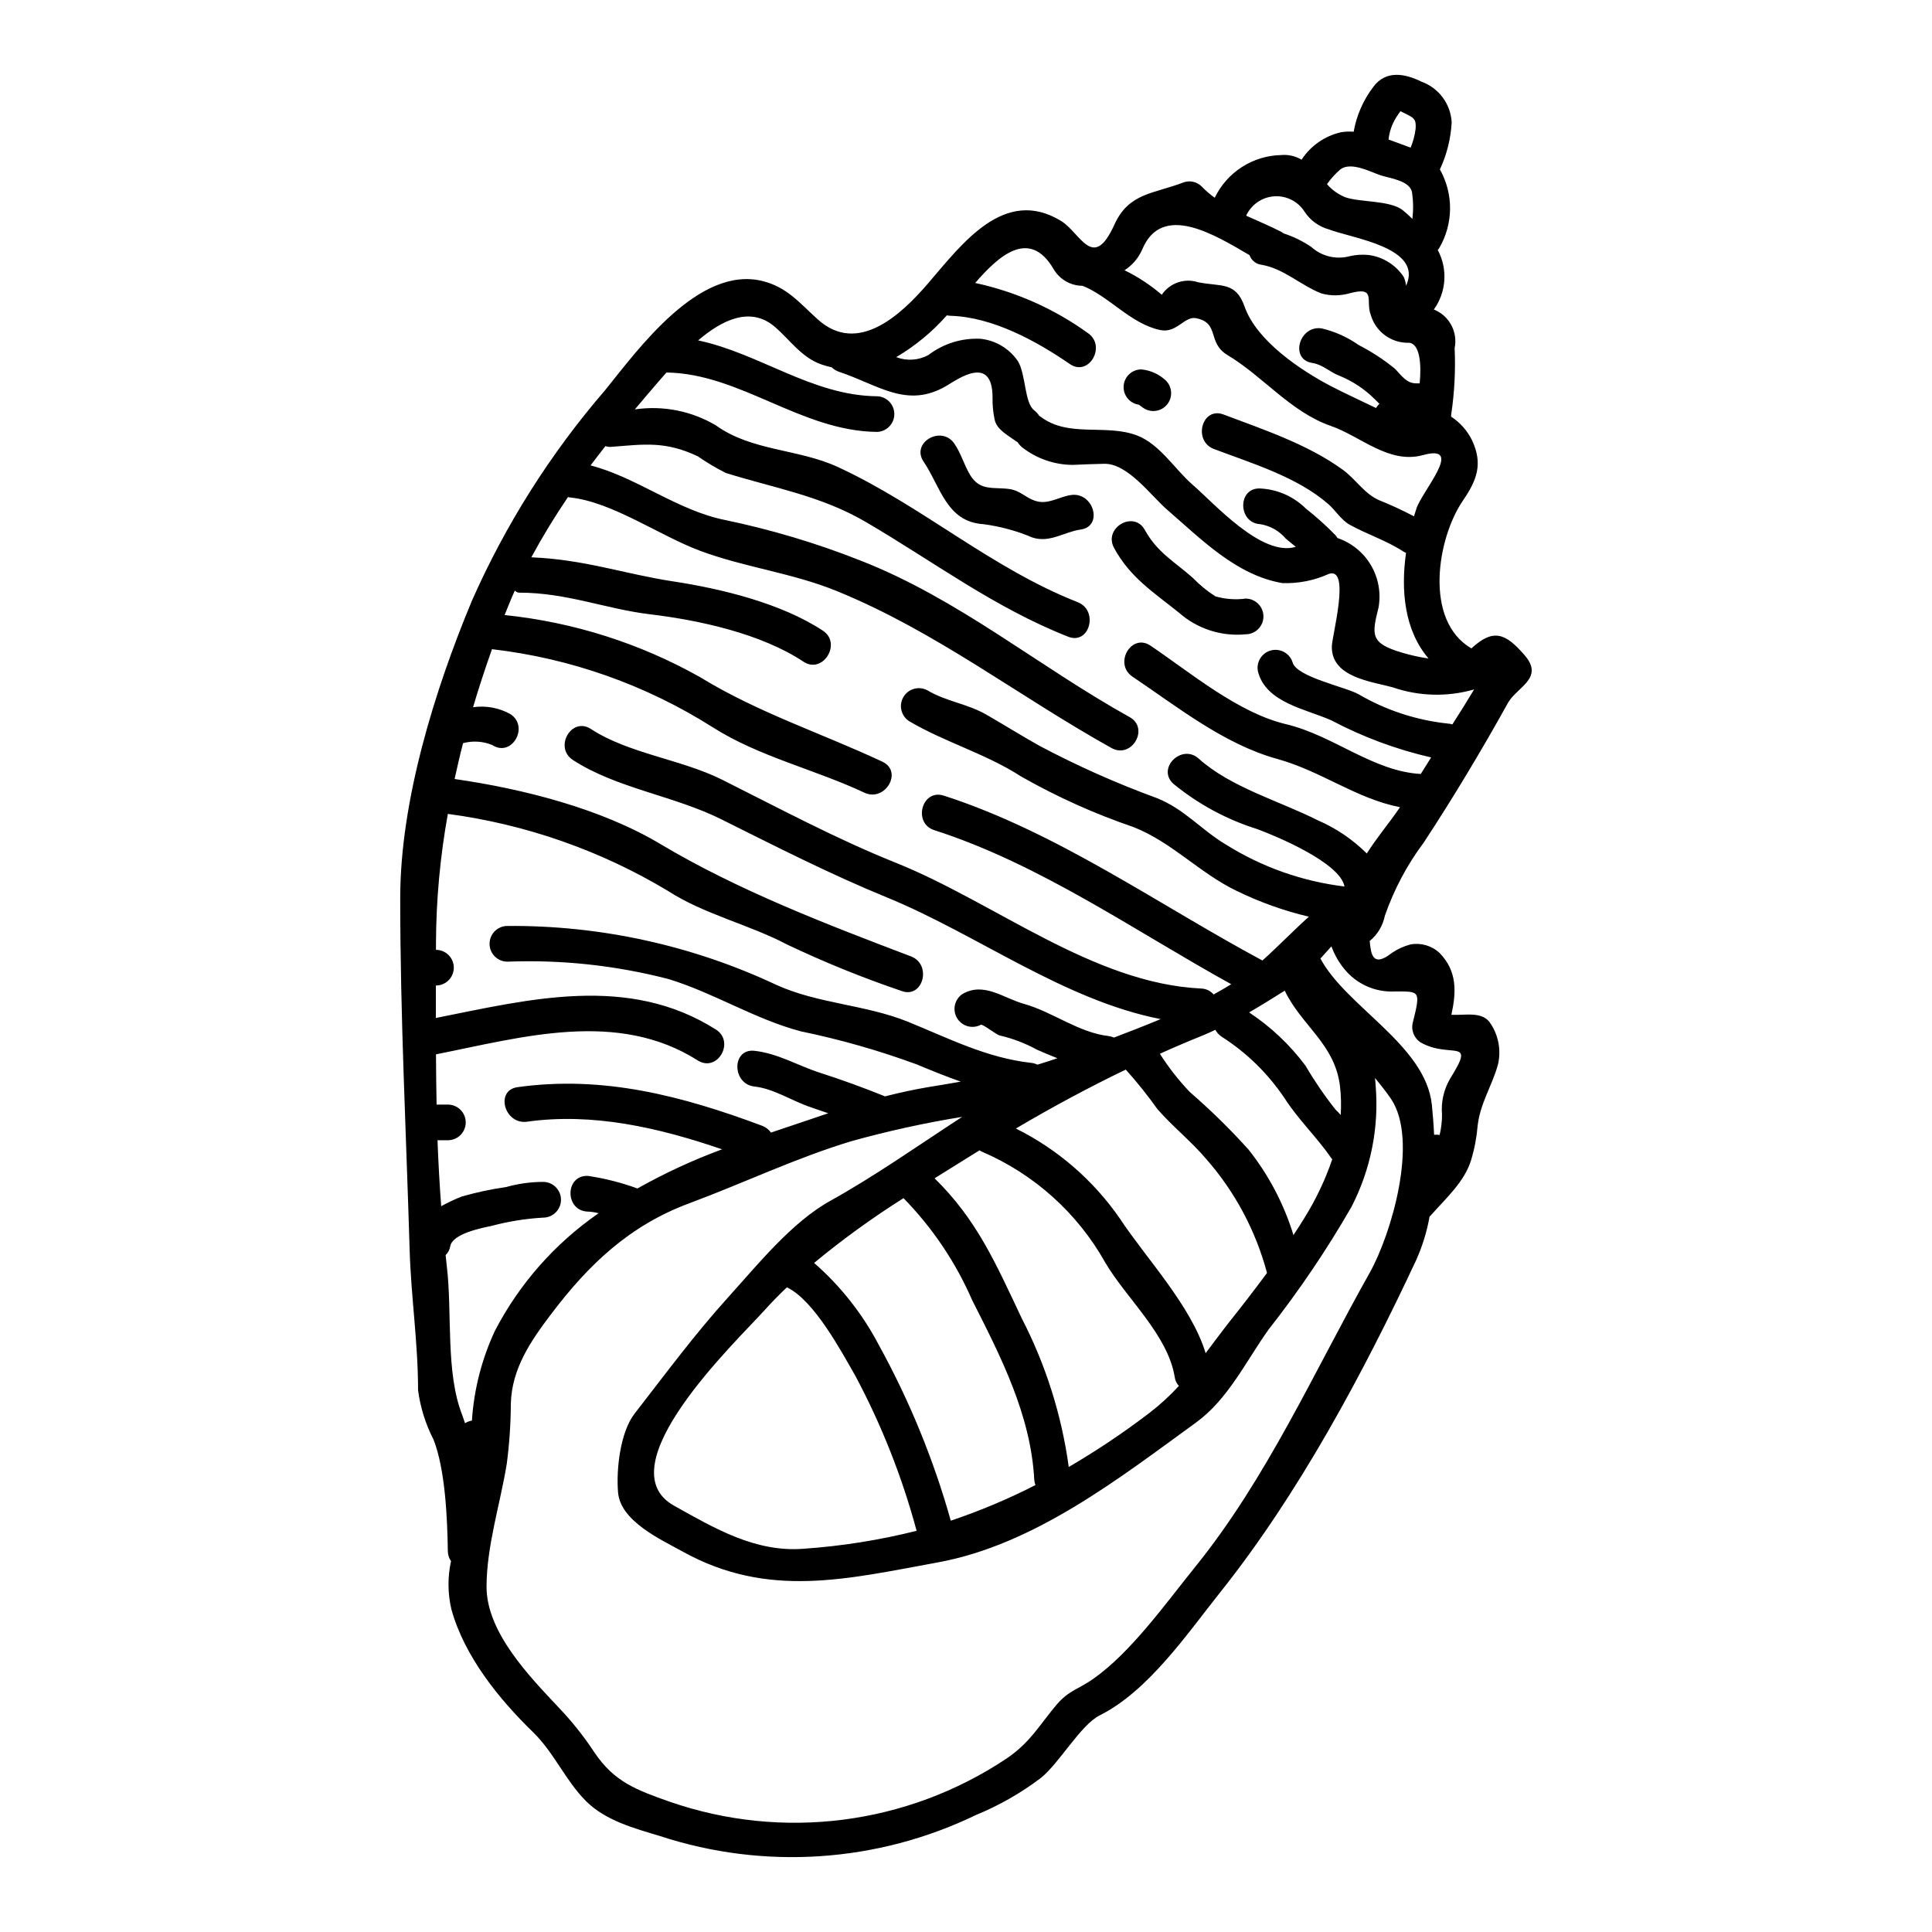 <?xml version="1.0" encoding="UTF-8"?>
<!-- Uploaded to: SVG Repo, www.svgrepo.com, Generator: SVG Repo Mixer Tools -->
<svg fill="#000000" width="800px" height="800px" version="1.1" viewBox="144 144 512 512" xmlns="http://www.w3.org/2000/svg">
 <g>
  <path d="m451.88 222.11c2.121-3.129 6.055-4.481 9.652-3.309 6.125 1.227 9.938-0.25 12.305 6.469 3.148 9.02 14.867 16.926 23.16 21.203 3.789 1.969 7.766 3.754 11.648 5.648h0.031l-0.004-0.004c0.23-0.414 0.527-0.785 0.883-1.105-0.395-0.395-0.789-0.789-1.18-1.18h-0.004c-2.703-2.703-5.922-4.84-9.465-6.277-2.559-0.977-4.387-2.965-7.168-3.375-6.019-0.949-3.438-10.066 2.527-9.152v0.004c3.523 0.832 6.856 2.328 9.812 4.414 3.422 1.754 6.648 3.863 9.625 6.297 1.77 1.832 3.062 3.914 5.742 3.848v0.004c0.262-0.016 0.523-0.016 0.785 0 0.504-5.117 0.031-10.473-2.777-10.758-4.699 0.164-8.902-2.894-10.195-7.414-1.418-3.691 1.547-7.606-5.555-5.711v-0.004c-2.438 0.719-5.027 0.738-7.477 0.066-5.492-2.113-10.027-6.625-15.906-7.606-1.461-0.172-2.699-1.164-3.184-2.555-9.184-5.363-23.223-14.102-28.457-1.453-0.984 2.242-2.609 4.141-4.672 5.461 3.555 1.73 6.871 3.914 9.871 6.488zm96.293 95.695c5.047 5.965-2.207 8.297-4.543 12.461-6.875 12.402-14.562 25.211-22.309 37-4.426 5.91-7.91 12.473-10.328 19.449-0.523 2.617-1.941 4.969-4.008 6.656 0.324 3.312 0.695 7.258 5.934 3.125 1.484-1 3.125-1.746 4.856-2.207 2.777-0.512 5.633 0.316 7.707 2.238 4.762 4.856 4.449 10.473 3.148 16.406 3.844 0.191 8.395-1.07 10.477 2.465v-0.004c2.066 3.18 2.738 7.07 1.859 10.758-1.547 5.586-4.672 10.16-5.367 16.09-0.254 3.106-0.832 6.172-1.73 9.152-1.738 5.805-6.844 10.316-10.699 14.703v0.004c-0.098 0.102-0.203 0.195-0.316 0.281-0.703 3.992-1.902 7.879-3.562 11.578-14.07 30.07-31.199 62.031-51.934 88.031-8.836 11.102-19.031 26.125-31.902 32.59-5.078 2.523-10.664 12.617-15.617 16.594-5.281 4.004-11.062 7.301-17.191 9.812-26.109 12.617-56.09 14.629-83.648 5.617-6.844-2.082-14.48-4.07-19.719-9.305-5.418-5.43-8.453-12.844-14.004-18.238-9.055-8.801-18.203-20.098-21.648-32.559-0.996-4.199-1.027-8.566-0.102-12.781-0.547-0.785-0.844-1.723-0.848-2.68-0.121-8.457-0.66-21.551-3.781-29.52h-0.004c-2.106-4.098-3.496-8.527-4.102-13.098 0-12.594-1.863-24.734-2.234-37.199-0.922-31.094-2.496-61.996-2.496-93.23 0-25.684 9.09-54.992 18.93-78.625h-0.004c8.953-20.301 20.875-39.16 35.367-55.957 8.707-10.758 24.859-33.223 41.836-28.902 6.469 1.641 9.781 5.871 14.562 10.164 10.602 9.527 22.086-1.297 29.184-9.562 8.988-10.441 20.195-25.746 35.242-16.566 5.176 3.148 8.453 13.504 14.105 1.074 3.883-8.613 10.375-8.172 18.578-11.359l0.008 0.004c1.637-0.488 3.406-0.035 4.609 1.18 1.051 1.09 2.203 2.082 3.438 2.965 1.605-3.336 4.106-6.156 7.219-8.152 3.113-2 6.723-3.094 10.418-3.164 1.875-0.172 3.758 0.258 5.371 1.23 2.422-3.703 6.191-6.316 10.508-7.289 1.094-0.168 2.203-0.211 3.305-0.125 0.762-4.34 2.559-8.43 5.242-11.922 3.285-4.449 8.363-3.504 12.684-1.355h-0.004c4.621 1.641 7.797 5.902 8.051 10.801-0.234 4.316-1.293 8.547-3.125 12.465 3.625 6.43 3.594 14.297-0.09 20.695-0.133 0.238-0.293 0.461-0.477 0.66 1.32 2.461 1.926 5.246 1.742 8.035-0.18 2.789-1.145 5.469-2.773 7.738 4.07 1.625 6.394 5.938 5.508 10.234 0.262 5.883-0.047 11.777-0.914 17.605 0 0.191-0.031 0.352-0.031 0.539h-0.004c2.426 1.582 4.367 3.797 5.621 6.402 2.801 6.121 1.297 10.348-2.465 15.84-6.848 9.969-10.438 31.836 2.242 39.188 5.746-5.32 9.023-4.148 14.23 1.973zm-19.285 18.172c1.969-3.059 3.879-6.121 5.773-9.277v0.004c-7.09 2.043-14.641 1.844-21.617-0.566-5.391-1.512-16.312-2.586-16.09-10.883 0.062-2.875 5.019-21.047-0.754-19.184v-0.004c-3.867 1.766-8.094 2.606-12.34 2.461-12.176-2.051-21.484-11.609-30.473-19.375-4.449-3.848-10.543-12.398-16.785-12.242-2.777 0.062-5.512 0.156-8.266 0.285l-0.004 0.004c-4.867-0.012-9.594-1.645-13.438-4.637-0.484-0.395-0.898-0.863-1.234-1.391-0.109-0.07-0.223-0.137-0.344-0.188-1.969-1.516-5.141-3.031-5.715-5.742v-0.004c-0.422-1.926-0.613-3.894-0.566-5.867 0-11.547-9.18-4.922-12.203-3.125-10.504 6.188-18.105-0.285-28.496-3.719-0.719-0.25-1.375-0.652-1.918-1.18-0.918-0.199-1.824-0.453-2.715-0.758-5.297-1.832-8.359-6.535-12.398-10-6.473-5.512-13.98-1.766-20.293 3.625 16.219 3.41 30.105 14.562 47.266 14.801l0.004-0.004c2.606 0 4.723 2.117 4.723 4.723 0 2.609-2.117 4.727-4.723 4.727-20.129-0.285-36.094-15.461-55.652-15.742-0.508 0.566-0.98 1.102-1.426 1.609-2.34 2.711-4.672 5.43-6.969 8.172v-0.004c7.434-1.09 15.016 0.402 21.48 4.231 9.566 6.875 21.832 6.184 32.34 11.043 22.371 10.348 40.539 26.766 63.547 35.816 5.617 2.207 3.148 11.391-2.527 9.152-19.68-7.762-35.555-19.848-53.699-30.449-11.891-6.941-24.168-8.926-37-12.938v0.004c-2.578-1.297-5.066-2.773-7.441-4.418-8.617-4.102-14.262-3.188-22.828-2.523-0.562 0.055-1.133-0.008-1.668-0.188-1.328 1.703-2.648 3.406-3.938 5.117 12.238 3.148 22.934 11.895 35.586 14.453 12.266 2.547 24.289 6.141 35.934 10.75 25.977 10.129 47.23 28.109 71.336 41.488 5.336 2.969 0.57 11.172-4.793 8.203-24.738-13.777-46.348-30.793-72.762-41.582-11.953-4.887-24.668-6.297-36.535-10.789-10.629-4.008-23.129-12.906-34.242-14.039l-0.504-0.094v-0.004c-3.504 5.152-6.75 10.48-9.715 15.965 14.137 0.566 24.957 4.481 37.52 6.371 12.902 1.969 28.734 5.805 39.781 13.094 5.055 3.375-0.059 11.578-5.168 8.203-11.176-7.414-27.484-10.98-40.613-12.559-11.672-1.387-22.086-5.742-34.703-5.742h-0.004c-0.457 0-0.891-0.211-1.18-0.566-0.98 2.144-1.832 4.328-2.719 6.5 18.203 1.875 35.828 7.469 51.777 16.438 15.398 9.445 32.121 14.828 48.367 22.434 5.512 2.617 0.695 10.762-4.793 8.203-12.988-6.121-28.012-9.555-40.227-17.355v0.004c-17.648-11.184-37.59-18.246-58.34-20.664-0.062 0-0.094-0.031-0.121-0.031-1.801 5.117-3.508 10.234-5.019 15.398 3.41-0.496 6.891 0.148 9.902 1.828 5.086 3.34 0.352 11.547-4.793 8.203-2.461-1.023-5.188-1.203-7.758-0.504-0.828 3.148-1.547 6.34-2.242 9.496 18.234 2.617 38.871 7.871 54.52 17.223 20.547 12.277 44.082 21.297 66.422 29.785 5.648 2.148 3.184 11.328-2.527 9.152h-0.008c-10.332-3.508-20.449-7.617-30.305-12.301-10.125-5.332-21.863-7.949-31.551-14.195v-0.004c-17.848-10.719-37.703-17.668-58.34-20.414-2.043 11.285-3.098 22.73-3.148 34.203v1.832-0.004c2.609 0 4.723 2.117 4.723 4.723 0 2.609-2.113 4.727-4.723 4.727h-0.027v8.602c24.863-4.953 50.988-11.645 74.207 3.062 5.144 3.277 0.395 11.449-4.793 8.199-21.328-13.551-46.609-6.144-69.383-1.625 0.031 4.449 0.062 8.863 0.16 13.316h2.996c2.609 0 4.723 2.113 4.723 4.723s-2.113 4.723-4.723 4.723h-2.754c0.223 5.836 0.535 11.676 0.98 17.48h-0.004c1.758-0.961 3.566-1.812 5.426-2.555 3.875-1.109 7.82-1.953 11.809-2.523 3.184-0.895 6.473-1.352 9.781-1.359 2.613 0 4.731 2.121 4.731 4.734s-2.117 4.734-4.731 4.734c-4.641 0.266-9.238 1.004-13.727 2.207-2.398 0.504-10.285 2.019-10.883 5.363-0.148 0.898-0.578 1.727-1.23 2.363 0.094 1.012 0.191 1.969 0.316 2.965 1.484 12.371-0.395 28.113 4.106 39.473 0.25 0.691 0.473 1.387 0.723 2.113 0.555-0.355 1.176-0.594 1.824-0.695 0.539-8.262 2.617-16.352 6.125-23.852 6.481-12.445 15.902-23.121 27.445-31.098-0.934-0.258-1.898-0.406-2.867-0.438-6.09-0.188-6.121-9.656 0-9.465v-0.004c4.465 0.66 8.852 1.77 13.094 3.316 0 0.031 0.031 0.031 0.059 0.031 7.191-4.051 14.691-7.523 22.434-10.379-16.633-5.711-34.199-9.781-51.684-7.32-5.969 0.82-8.551-8.301-2.527-9.152 22.691-3.184 43.633 2.301 64.844 10.234 0.938 0.355 1.75 0.98 2.336 1.797 5.141-1.699 10.164-3.441 15.176-5.117-1.547-0.508-3.031-1.043-4.578-1.574-4.887-1.609-9.84-4.953-14.988-5.512-5.996-0.66-6.059-10.129 0-9.465 6.297 0.695 11.578 3.977 17.516 5.867 5.805 1.863 11.234 3.848 16.879 6.121 0.062 0.035 0.094 0.062 0.16 0.098 3.75-0.949 7.566-1.801 11.508-2.465 2.941-0.473 5.773-0.945 8.617-1.453-3.883-1.355-7.758-2.934-11.77-4.606v0.004c-9.977-3.66-20.215-6.578-30.625-8.727-12.18-3.219-23.035-10.191-35.051-13.852-13.93-3.613-28.312-5.168-42.695-4.609-2.613 0-4.731-2.117-4.731-4.731s2.117-4.734 4.731-4.734c24.652-0.191 49.035 5.156 71.34 15.648 11.02 4.988 23.508 5.176 34.828 9.75 10.793 4.387 20.883 9.594 32.668 10.887h0.004c0.566 0.07 1.121 0.23 1.637 0.473 1.766-0.535 3.508-1.105 5.273-1.703-1.898-0.754-3.758-1.516-5.492-2.301l0.004-0.004c-3.078-1.676-6.371-2.93-9.785-3.723-0.914-0.188-4.543-3.121-5.016-2.836-2.25 1.191-5.043 0.395-6.328-1.805-1.285-2.199-0.609-5.019 1.535-6.398 5.68-3.219 10.82 1.18 16.281 2.68 7.477 2.082 14.422 7.606 22.398 8.516v0.004c0.48 0.059 0.949 0.191 1.395 0.391 3.91-1.484 8.137-3.125 12.367-4.891-25.746-5.047-48.621-22.461-72.605-32.273-14.957-6.121-29.281-13.438-43.73-20.633-12.488-6.277-27.891-8.234-39.438-15.777-5.078-3.34-0.348-11.547 4.793-8.203 9.91 6.5 23.945 8.047 34.707 13.41 15.242 7.637 30.355 15.742 46.191 22.086 26.223 10.535 52.09 31.883 80.77 33.285h0.004c1.289 0.023 2.508 0.598 3.348 1.574 1.605-0.887 3.184-1.797 4.668-2.715-25.586-14.133-50.672-31.836-78.691-40.824-5.773-1.867-3.305-11.02 2.527-9.152 30.066 9.688 56.922 28.934 84.43 43.691 4.164-3.723 8.141-7.871 12.309-11.609l-0.004-0.004c-6.617-1.562-13.039-3.859-19.152-6.844-9.812-4.723-17.07-12.844-27.266-16.883h0.004c-10.34-3.519-20.32-8.012-29.812-13.41-9.496-6.121-20.164-9.055-29.691-14.668h-0.004c-2.141-1.379-2.816-4.199-1.531-6.398s4.074-2.996 6.328-1.805c5.086 3.027 10.629 3.543 15.777 6.531 4.641 2.68 9.25 5.555 13.918 8.172h-0.004c10.066 5.34 20.488 9.98 31.195 13.895 7.258 2.906 11.703 8.363 18.172 12.246v-0.004c9.555 6.004 20.316 9.816 31.52 11.168 0.004-0.035-0.008-0.07-0.027-0.094-1.297-6.215-17.668-13.094-23.008-15.082v-0.004c-8.137-2.535-15.707-6.617-22.301-12.02-4.547-4.07 2.176-10.758 6.691-6.691 8.453 7.606 21.324 11.203 31.488 16.312 4.871 2.098 9.301 5.094 13.059 8.836 2.586-4.133 5.93-8.051 8.805-12.277-11.68-2.269-20.699-9.523-32.723-12.84-14.004-3.914-26.281-13.758-38.203-21.77-5.019-3.41-0.289-11.609 4.793-8.203 10.727 7.254 23.254 17.828 35.938 20.82 12.594 3 23.008 12.492 35.688 13.191 0.914-1.453 1.832-2.938 2.754-4.383-9.203-2.109-18.09-5.41-26.438-9.82-6.691-3-17.289-4.641-19.438-12.875-0.566-2.481 0.918-4.969 3.371-5.644 2.449-0.676 5 0.699 5.781 3.121 1.004 3.914 14.098 6.531 17.508 8.484 7.25 4.234 15.316 6.879 23.664 7.762 0.402 0.02 0.801 0.094 1.184 0.223zm-0.664 93.992c7.086-11.297 0.348-5.234-7.637-9.656v0.004c-1.828-1.113-2.707-3.289-2.172-5.359 2.144-8.586 1.832-8.207-4.891-8.207h-0.004c-5.117 0.23-10.043-1.98-13.27-5.965-1.469-1.793-2.621-3.816-3.41-5.992-0.98 1.074-1.93 2.144-2.906 3.219v0.02c6.848 12.809 27.832 22.934 29.52 38.711 0.25 2.559 0.477 5.238 0.598 7.984h0.004c0.484-0.059 0.977-0.039 1.457 0.062 0.426-1.777 0.641-3.602 0.637-5.43-0.285-3.269 0.441-6.547 2.082-9.387zm-8.895-151.1c1.484-4.723 12.988-17.352 1.766-14.262-9.02 2.461-16.504-4.988-24.402-7.731-10.602-3.66-17.984-13.156-27.387-18.773-5.492-3.309-1.969-8.516-8.328-9.777-3.059-0.633-5.117 4.035-9.465 3.148-7.871-1.641-13.531-8.926-20.633-11.738l-0.004 0.004c-3.152-0.016-6.062-1.691-7.652-4.414-6.5-11.109-14.797-3.25-20.789 3.66h-0.004c10.77 2.32 20.941 6.844 29.875 13.285 4.988 3.438 0.25 11.672-4.793 8.199-8.93-6.148-20.469-12.43-31.52-12.777-0.363-0.008-0.723-0.051-1.074-0.125-3.859 4.379-8.387 8.117-13.418 11.074 2.797 1.078 5.926 0.871 8.551-0.57 3.965-3.023 8.871-4.543 13.848-4.289 3.984 0.438 7.578 2.594 9.84 5.902 2.172 3.543 1.699 11.109 4.379 13.094l0.004 0.004c0.5 0.379 0.93 0.852 1.262 1.387 0.09 0.082 0.188 0.145 0.297 0.195 7.449 5.742 17.355 1.863 25.684 5.047 6.031 2.336 10 8.992 14.703 13.062 5.68 4.891 18.301 19.184 27.324 16.438-0.883-0.723-1.797-1.453-2.68-2.207v-0.004c-1.715-2.012-4.086-3.356-6.691-3.785-6.059-0.316-6.09-9.812 0-9.465 4.527 0.234 8.809 2.129 12.035 5.316 2.777 2.188 5.406 4.551 7.871 7.086 0.188 0.227 0.355 0.469 0.508 0.723 3.727 1.262 6.875 3.816 8.875 7.207 1.996 3.391 2.707 7.383 2.004 11.254-1.859 7.348-2.113 9.445 6.25 11.922 2.297 0.684 4.637 1.199 7.008 1.547-6.375-7.477-7.379-17.953-5.965-27.984-0.258-0.117-0.512-0.25-0.758-0.395-4.449-2.906-9.555-4.512-14.195-7.086-2.273-1.289-3.723-3.785-5.676-5.488-8.238-7.164-20.195-10.762-30.266-14.562-5.644-2.144-3.215-11.297 2.527-9.152 10.629 4.008 22.434 7.949 31.641 14.672 3.348 2.43 5.684 6.297 9.465 7.981v0.008c3.199 1.281 6.328 2.727 9.375 4.328 0.207-0.629 0.391-1.328 0.617-1.957zm-0.18-100.71c0.184-2.461-0.324-2.871-2.5-3.938-0.473-0.25-1.008-0.504-1.516-0.754-0.395 0.535-0.754 1.07-1.102 1.605-1.125 1.785-1.828 3.805-2.051 5.906 1.988 0.695 3.938 1.453 5.84 2.148h0.004c0.668-1.586 1.117-3.258 1.324-4.969zm-0.859 23.852h0.004c0.281-2.273 0.262-4.578-0.066-6.848-0.344-3.277-5.926-3.91-8.332-4.699-2.801-0.945-7.871-3.691-10.691-1.574h0.004c-1.34 1.152-2.527 2.465-3.543 3.91 1.332 1.547 3.023 2.75 4.922 3.5 3.938 1.328 11.742 0.789 15.082 3.344l0.004 0.004c0.922 0.73 1.797 1.523 2.621 2.367zm-1.668 17.719c4.668-10.16-14.293-12.555-20.512-14.957h0.004c-2.617-0.73-4.883-2.383-6.375-4.652-1.73-2.742-4.82-4.312-8.055-4.098-3.234 0.219-6.086 2.188-7.438 5.137 3.094 1.391 6.25 2.715 9.336 4.293 0.223 0.125 0.395 0.25 0.574 0.395h0.004c2.59 0.84 5.051 2.043 7.312 3.566 2.742 2.504 6.57 3.441 10.16 2.492 1.613-0.383 3.277-0.5 4.926-0.348 3.867 0.461 7.332 2.609 9.465 5.867 0.316 0.734 0.52 1.512 0.598 2.305zm-9.562 261.42c5.586-10 13.027-34.863 5.555-45.969-1.328-1.926-2.754-3.723-4.227-5.512 0.062 0.723 0.152 1.453 0.184 2.144 0.898 11.078-1.332 22.184-6.438 32.055-6.519 11.324-13.848 22.164-21.922 32.438-6.027 8.422-10.73 18.5-19.25 24.676-20.348 14.766-42.781 32.371-68.434 37.07-24.039 4.383-44.93 9.688-67.551-2.836-5.644-3.148-16.594-8.016-17.191-15.777-0.508-6.09 0.598-15.965 4.418-20.859 8.324-10.695 15.809-20.887 24.828-30.855 7.828-8.66 16.82-19.848 27.008-25.492 12.016-6.691 23.344-14.703 34.93-22.246l-0.004-0.004c-9.883 1.602-19.668 3.75-29.312 6.434-14.672 4.422-28.648 11.141-43.008 16.473-15.777 5.867-26.594 16.137-36.605 29.375-5.359 7.086-10.438 14.418-10.664 23.758-0.027 5.297-0.383 10.586-1.07 15.84-1.707 10.602-5.367 21.863-5.367 32.668 0 12.082 11.457 23.82 19.031 31.883h-0.004c3.519 3.668 6.695 7.648 9.496 11.895 5.332 7.981 11.27 10.062 20.074 13.188v-0.004c29.824 10.32 62.758 6.121 89.039-11.355 6.371-4.227 8.801-8.898 13.441-14.387 3.215-3.789 5.863-4.106 9.809-6.91 9.969-7.035 19.215-20.074 26.852-29.52 19.062-23.555 31.617-51.918 46.383-78.168zm-7.758-41.68c0.16-2.555 0.098-5.121-0.195-7.668-1.387-11.234-10.254-16.027-14.633-25.273-3.188 2.019-6.297 3.938-9.445 5.773 5.766 3.812 10.824 8.594 14.957 14.137 2.363 4.039 5.008 7.91 7.918 11.578 0.496 0.477 0.922 0.949 1.398 1.453zm-2.238 11.738c-0.086-0.074-0.16-0.16-0.223-0.254-3.852-5.586-8.707-10.16-12.434-15.934-4.371-6.516-10.039-12.062-16.656-16.281-0.695-0.469-1.27-1.094-1.672-1.828-1.039 0.473-2.051 0.977-3.148 1.418-3.914 1.574-7.766 3.215-11.547 4.926h-0.004c2.305 3.625 4.957 7.016 7.918 10.125 5.492 4.758 10.688 9.848 15.555 15.242 5.356 6.75 9.398 14.441 11.926 22.684 1.039-1.543 2.019-3.09 2.969-4.637h-0.004c3.019-4.859 5.477-10.047 7.32-15.461zm-17.289 30.129h-0.004c-2.977-11.184-8.5-21.531-16.137-30.223-4.012-4.723-8.867-8.551-12.91-13.191-2.594-3.648-5.394-7.144-8.383-10.473-9.941 4.793-19.598 10-29.125 15.617h-0.004c11.066 5.5 20.555 13.719 27.582 23.883 6.844 10.41 18.863 23.035 22.715 35.652 2.051-2.711 4.102-5.512 6.438-8.484 3.199-4.008 6.57-8.359 9.824-12.781zm-23.348 29.941h-0.004c-0.602-0.633-0.988-1.438-1.102-2.301-1.797-11.262-12.875-20.914-18.43-30.414-7.367-13.121-18.859-23.441-32.688-29.363-0.219-0.105-0.426-0.219-0.629-0.348-1.199 0.754-2.398 1.484-3.598 2.238-2.754 1.703-5.555 3.441-8.297 5.172 11.168 10.98 16.059 22.215 23.066 37.047h-0.004c6.387 12.344 10.609 25.688 12.492 39.457 7.398-4.32 14.523-9.094 21.332-14.293 2.824-2.164 5.453-4.57 7.856-7.195zm-38.023 26.285h-0.004c-0.172-0.469-0.277-0.957-0.312-1.453-0.914-17.098-8.828-32.527-16.438-47.516-4.371-10.059-10.543-19.23-18.207-27.07-8.258 5.207-16.172 10.941-23.695 17.164 7.055 6.164 12.898 13.59 17.23 21.895 8.082 14.695 14.453 30.27 18.992 46.414 7.699-2.586 15.199-5.738 22.43-9.434zm-31.488 12.113h-0.004c-3.844-14.285-9.305-28.09-16.273-41.141-3.602-6.246-10.859-19.941-18.105-23.379-2.082 1.969-4.102 4.039-6.027 6.184-7.191 7.981-42.434 41.398-23.824 51.715 10.629 5.93 21.426 12.336 34.141 11.391 10.152-0.695 20.223-2.289 30.094-4.769z"/>
  <path d="m474.09 302.63c2.613 0 4.734 2.121 4.734 4.734s-2.121 4.731-4.734 4.731c-6.43 0.621-12.828-1.461-17.668-5.742-6.785-5.457-12.875-9.246-17.16-17.102-2.973-5.359 5.234-10.129 8.141-4.793 3.309 5.996 7.871 8.391 12.746 12.719h-0.004c1.777 1.848 3.769 3.477 5.934 4.856 2.598 0.754 5.328 0.957 8.012 0.598z"/>
  <path d="m446.51 251.74c0.285 0.285-0.469-0.348-0.625-0.441-0.094-0.031-0.129-0.031-0.16-0.062h-0.004c-2.422-0.391-4.141-2.578-3.941-5.023 0.199-2.445 2.246-4.328 4.703-4.316 2.434 0.234 4.723 1.281 6.496 2.965 1.805 1.805 1.852 4.719 0.102 6.578s-4.66 1.992-6.57 0.301z"/>
  <path d="m427.87 275.18c5.965-0.82 8.555 8.301 2.527 9.152-4.356 0.598-8.172 3.629-12.812 2.113-4.172-1.773-8.566-2.965-13.062-3.543-9.688-0.629-11.324-10.031-15.742-16.531-3.473-5.082 4.723-9.812 8.141-4.793 1.797 2.617 2.551 5.613 4.168 8.297 2.617 4.352 6.211 3.148 10.375 3.719 2.934 0.414 4.258 2.273 6.844 3.125 3.441 1.145 6.219-1.062 9.562-1.539z"/>
 </g>
</svg>